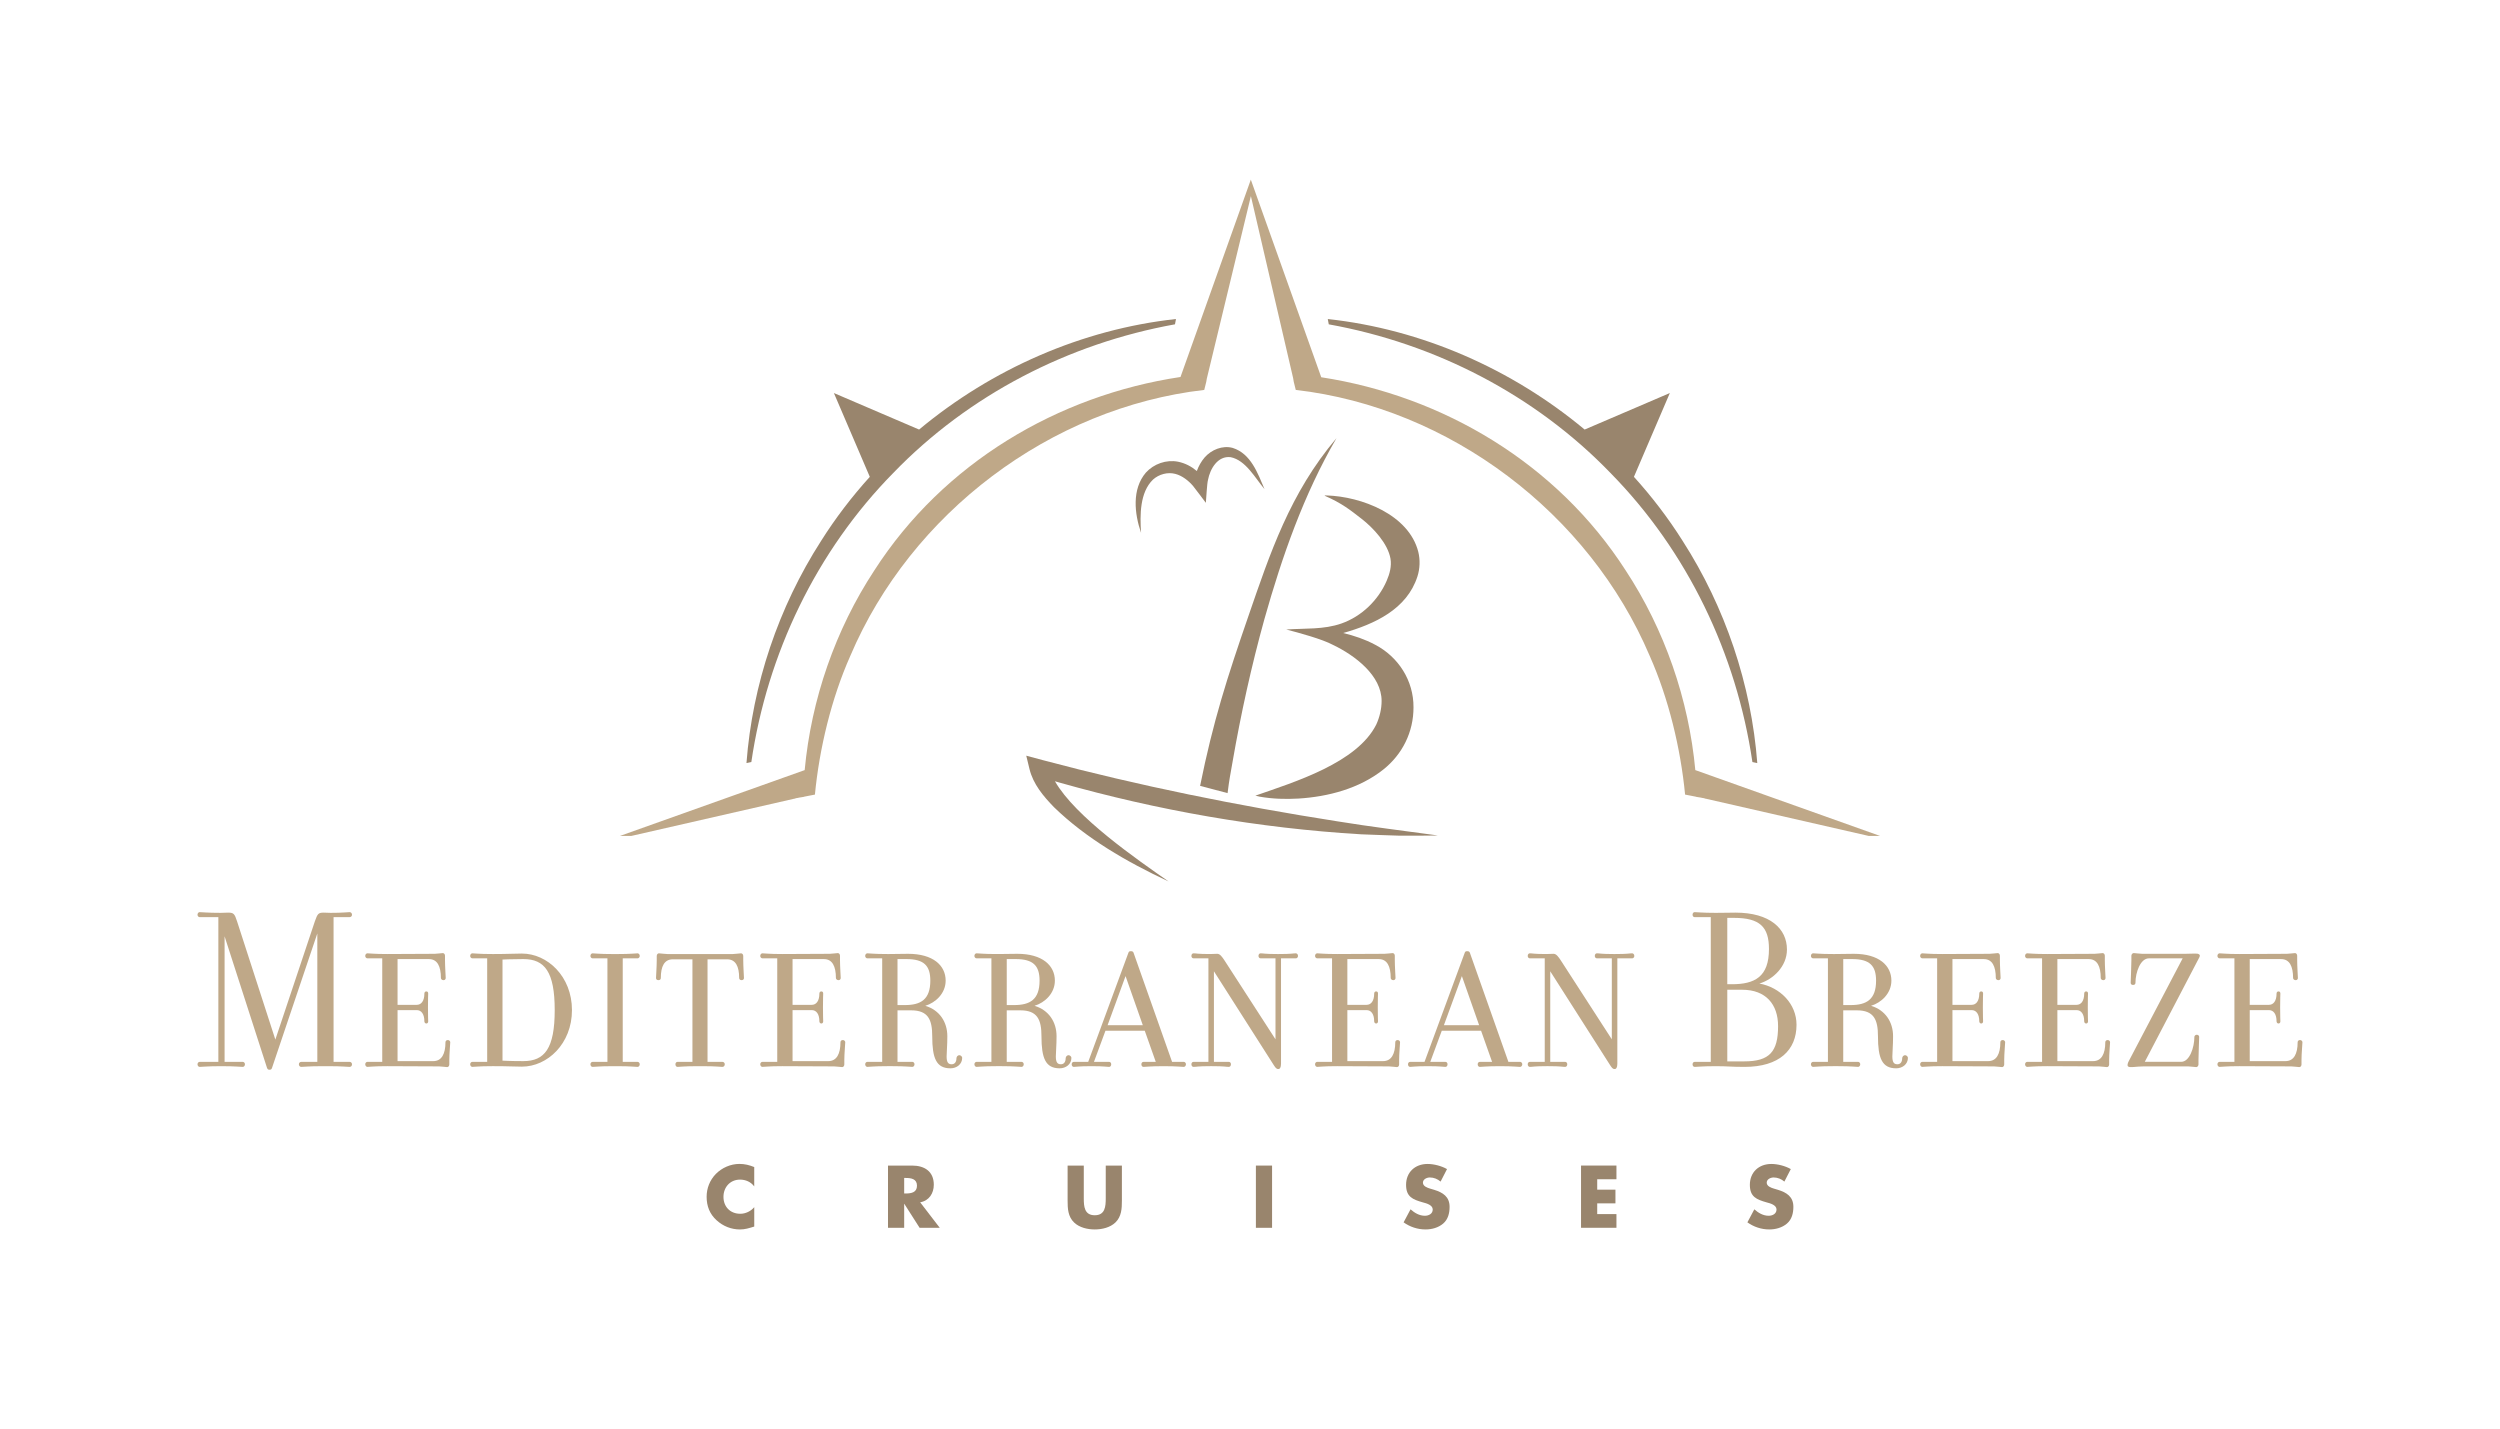 <?xml version="1.0" encoding="utf-8"?>
<!-- Generator: Adobe Illustrator 27.6.1, SVG Export Plug-In . SVG Version: 6.00 Build 0)  -->
<svg version="1.1" id="Layer_1" xmlns="http://www.w3.org/2000/svg" xmlns:xlink="http://www.w3.org/1999/xlink" x="0px" y="0px"
	 viewBox="0 0 1400 800" style="enable-background:new 0 0 1400 800;" xml:space="preserve">
<style type="text/css">
	.st0{fill:#99856D;}
	.st1{fill:#BFA888;}
</style>
<g>
	<g>
		<path class="st0" d="M422.38,664.42c-1.85-2.54-4.81-3.84-7.95-3.84c-5.55,0-9.29,4.25-9.29,9.66c0,5.5,3.74,9.47,9.43,9.47
			c2.96,0,5.92-1.43,7.81-3.7v10.86c-3,0.92-5.18,1.62-8,1.62c-4.85,0-9.43-1.8-13.08-5.13c-3.88-3.51-5.59-7.95-5.59-13.17
			c0-4.81,1.8-9.29,5.13-12.76c3.47-3.51,8.32-5.64,13.26-5.64c2.96,0,5.55,0.65,8.27,1.76V664.42z"/>
		<path class="st0" d="M526.26,687.57h-11.28l-8.55-13.4h-0.09v13.4h-9.06v-34.85h13.54c6.89,0,12.11,3.28,12.11,10.72
			c0,4.81-2.63,8.97-7.63,9.85L526.26,687.57z M506.34,668.35h0.88c3,0,6.29-0.51,6.29-4.35s-3.28-4.34-6.29-4.34h-0.88V668.35z"/>
		<path class="st0" d="M628.26,652.72v19.6c0,4.44-0.19,8.96-3.65,12.29c-2.96,2.82-7.44,3.88-11.55,3.88
			c-4.11,0-8.6-1.06-11.55-3.88c-3.47-3.33-3.65-7.86-3.65-12.29v-19.6h9.06v18.35c0,4.53,0.32,9.47,6.15,9.47
			c5.82,0,6.15-4.95,6.15-9.47v-18.35H628.26z"/>
		<path class="st0" d="M712.36,687.57h-9.06v-34.85h9.06V687.57z"/>
		<path class="st0" d="M806.73,661.69c-1.66-1.43-3.79-2.31-6.01-2.31c-1.66,0-3.88,0.97-3.88,2.91c0,1.99,2.45,2.87,4.02,3.33
			l2.31,0.69c4.81,1.48,8.6,3.84,8.6,9.52c0,3.47-0.83,7.03-3.61,9.38s-6.38,3.28-9.89,3.28c-4.44,0-8.69-1.43-12.25-3.97l3.88-7.3
			c2.26,1.99,4.9,3.61,8.04,3.61c2.08,0,4.39-1.06,4.39-3.51c0-2.5-3.51-3.46-5.5-3.97c-5.69-1.62-9.43-3.1-9.43-9.84
			c0-7.07,5.04-11.69,12.02-11.69c3.56,0,7.81,1.11,10.91,2.87L806.73,661.69z"/>
		<path class="st0" d="M894.44,660.39v5.82h10.21v7.67h-10.21v6.01h10.77v7.67h-19.83v-34.85h19.83v7.67H894.44z"/>
		<path class="st0" d="M999.25,661.69c-1.66-1.43-3.79-2.31-6.01-2.31c-1.66,0-3.88,0.97-3.88,2.91c0,1.99,2.45,2.87,4.02,3.33
			l2.31,0.69c4.81,1.48,8.6,3.84,8.6,9.52c0,3.47-0.83,7.03-3.61,9.38s-6.38,3.28-9.89,3.28c-4.44,0-8.69-1.43-12.25-3.97l3.88-7.3
			c2.26,1.99,4.9,3.61,8.04,3.61c2.08,0,4.39-1.06,4.39-3.51c0-2.5-3.51-3.46-5.5-3.97c-5.69-1.62-9.43-3.1-9.43-9.84
			c0-7.07,5.04-11.69,12.02-11.69c3.56,0,7.81,1.11,10.91,2.87L999.25,661.69z"/>
	</g>
	<g>
		<path class="st1" d="M195.81,597.46c-1.48,0-4.02-0.4-11.67-0.4h-3.76c-7.78,0-10.2,0.4-11.67,0.4c-0.67,0-1.34-0.54-1.34-1.48
			c0-0.8,0.67-1.34,1.34-1.34c1.34,0,3.22,0,8.99,0v-71.91l-25.36,75.26c-0.27,0.67-0.4,1.07-1.48,1.07c-0.8,0-1.07-0.4-1.34-1.07
			l-23.75-73.65v70.3h1.21c5.63,0,7.65,0,8.99,0c0.54,0,1.21,0.54,1.21,1.34c0,0.94-0.67,1.48-1.21,1.48c-1.61,0-4.03-0.4-11.81-0.4
			h-0.54c-7.65,0-10.2,0.4-11.81,0.4c-0.54,0-1.21-0.54-1.21-1.48c0-0.8,0.67-1.34,1.21-1.34c1.61,0,3.89,0,8.99,0h1.48v-81.03
			h-1.48c-5.1,0-7.38,0-8.99,0c-0.54,0-1.21-0.54-1.21-1.34c0-0.94,0.67-1.47,1.21-1.47c1.61,0,4.16,0.4,11.81,0.4
			c0.8,0,3.35-0.13,4.16-0.13c3.08,0,3.62,0.67,4.96,4.83l21.46,66.27l22.14-66.27c1.48-4.16,1.88-4.83,4.96-4.83
			c0.67,0,2.82,0.13,3.89,0.13c6.84,0,9.12-0.4,10.6-0.4c0.67,0,1.34,0.54,1.34,1.47c0,0.8-0.67,1.34-1.34,1.34
			c-1.48,0-3.89,0-8.99,0v81.03c5.1,0,7.51,0,8.99,0c0.67,0,1.34,0.54,1.34,1.34C197.16,596.92,196.48,597.46,195.81,597.46z"/>
		<path class="st1" d="M251.62,593.56v2.55c0,0.8-0.54,1.47-1.21,1.47s-3.22-0.4-4.56-0.4l-28.98-0.13c-7.78,0-9.53,0.4-11.13,0.4
			c-0.54,0-1.21-0.54-1.21-1.48c0-0.8,0.67-1.34,1.21-1.34c1.34,0,2.55,0,8.32,0v-57.96c-5.77,0-6.98,0-8.32,0
			c-0.54,0-1.21-0.54-1.21-1.34c0-0.94,0.67-1.47,1.21-1.47c1.61,0,3.35,0.4,11.13,0.4l26.56-0.13c1.34,0,3.76-0.4,4.56-0.4
			c0.67,0,1.21,0.67,1.21,1.48v2.55c0,3.35,0.4,9.12,0.4,9.93c0,0.54-0.4,1.21-1.21,1.21c-0.94,0-1.48-0.67-1.48-1.21
			c0-6.57-2.01-10.6-6.71-10.6h-17.57v25.62h10.73c2.55,0,4.29-2.15,4.29-6.31c0-0.67,0.4-1.21,1.07-1.21c0.8,0,1.07,0.54,1.07,1.21
			c0,0.67-0.13,2.28-0.13,7.78s0.13,6.98,0.13,7.78c0,0.54-0.27,1.21-1.07,1.21c-0.67,0-1.07-0.67-1.07-1.21
			c0-4.16-1.74-6.3-4.29-6.3h-10.73v28.57h19.99c4.7,0,6.84-4.02,6.84-10.6c0-0.54,0.4-1.21,1.34-1.21c0.8,0,1.34,0.67,1.34,1.21
			C252.15,584.44,251.62,590.21,251.62,593.56z"/>
		<path class="st1" d="M292.26,597.32c-4.16,0-7.38-0.27-15.56-0.27h-1.07c-7.78,0-9.53,0.4-11.13,0.4c-0.54,0-1.21-0.54-1.21-1.48
			c0-0.8,0.67-1.34,1.21-1.34c1.34,0,2.55,0,8.32,0v-57.96c-5.77,0-6.98,0-8.32,0c-0.54,0-1.21-0.54-1.21-1.34
			c0-0.94,0.67-1.47,1.21-1.47c1.61,0,3.35,0.4,11.13,0.4h1.07c7.78,0,11.27-0.27,15.56-0.27c14.22,0,28.04,12.75,28.04,31.66
			S306.48,597.32,292.26,597.32z M293.07,537.08c-6.84,0-11.67,0.27-11.67,0.27v56.61c0,0,4.29,0.27,11.67,0.27
			c11.94,0,17.57-7.11,17.57-28.57S305.01,537.08,293.07,537.08z"/>
		<path class="st1" d="M357.05,597.46c-1.61,0-3.49-0.4-11.13-0.4h-2.95c-7.78,0-9.53,0.4-11.13,0.4c-0.54,0-1.21-0.54-1.21-1.48
			c0-0.8,0.67-1.34,1.21-1.34c1.34,0,2.55,0,8.32,0v-57.96c-5.77,0-6.98,0-8.32,0c-0.54,0-1.21-0.54-1.21-1.34
			c0-0.94,0.67-1.47,1.21-1.47c1.61,0,3.35,0.4,11.13,0.4h2.95c7.65,0,9.53-0.4,11.13-0.4c0.54,0,1.21,0.54,1.21,1.47
			c0,0.8-0.67,1.34-1.21,1.34c-1.48,0-3.22,0-8.32,0v57.96c5.1,0,6.84,0,8.32,0c0.54,0,1.21,0.54,1.21,1.34
			C358.26,596.92,357.59,597.46,357.05,597.46z"/>
		<path class="st1" d="M415.27,548.89c-0.8,0-1.34-0.54-1.34-1.21c0-6.57-2.01-10.46-6.71-10.46h-11v57.42c5.77,0,6.98,0,8.32,0
			c0.67,0,1.34,0.54,1.34,1.34c0,0.94-0.67,1.48-1.34,1.48c-1.48,0-3.22-0.4-11-0.4h-3.09c-7.65,0-9.53,0.4-11,0.4
			c-0.67,0-1.21-0.54-1.21-1.48c0-0.8,0.54-1.34,1.21-1.34c1.48,0,3.22,0,8.32,0v-57.42h-11c-4.7,0-6.71,3.89-6.71,10.46
			c0,0.67-0.4,1.21-1.34,1.21c-0.94,0-1.34-0.54-1.34-1.21c0-0.81,0.4-6.57,0.4-9.93v-2.42c0-0.94,0.67-1.47,1.21-1.47
			c0.8,0,3.35,0.4,4.7,0.4h36.76c1.21,0,3.76-0.4,4.56-0.4c0.54,0,1.21,0.54,1.21,1.47v2.42c0,3.35,0.4,9.12,0.4,9.93
			C416.62,548.35,416.21,548.89,415.27,548.89z"/>
		<path class="st1" d="M472.82,593.56v2.55c0,0.8-0.54,1.47-1.21,1.47s-3.22-0.4-4.56-0.4l-28.98-0.13c-7.78,0-9.53,0.4-11.13,0.4
			c-0.54,0-1.21-0.54-1.21-1.48c0-0.8,0.67-1.34,1.21-1.34c1.34,0,2.55,0,8.32,0v-57.96c-5.77,0-6.98,0-8.32,0
			c-0.54,0-1.21-0.54-1.21-1.34c0-0.94,0.67-1.47,1.21-1.47c1.61,0,3.35,0.4,11.13,0.4l26.56-0.13c1.34,0,3.76-0.4,4.56-0.4
			c0.67,0,1.21,0.67,1.21,1.48v2.55c0,3.35,0.4,9.12,0.4,9.93c0,0.54-0.4,1.21-1.21,1.21c-0.94,0-1.48-0.67-1.48-1.21
			c0-6.57-2.01-10.6-6.71-10.6h-17.57v25.62h10.73c2.55,0,4.29-2.15,4.29-6.31c0-0.67,0.4-1.21,1.07-1.21c0.8,0,1.07,0.54,1.07,1.21
			c0,0.67-0.13,2.28-0.13,7.78s0.13,6.98,0.13,7.78c0,0.54-0.27,1.21-1.07,1.21c-0.67,0-1.07-0.67-1.07-1.21
			c0-4.16-1.74-6.3-4.29-6.3h-10.73v28.57h19.99c4.7,0,6.84-4.02,6.84-10.6c0-0.54,0.4-1.21,1.34-1.21c0.8,0,1.34,0.67,1.34,1.21
			C473.36,584.44,472.82,590.21,472.82,593.56z"/>
		<path class="st1" d="M532.25,598.26c-7.92,0-10.2-5.63-10.2-17.98c0-9.26-2.28-14.49-11.8-14.49h-7.65v28.84c5.1,0,6.84,0,8.32,0
			c0.54,0,1.21,0.54,1.21,1.34c0,0.94-0.67,1.48-1.21,1.48c-1.61,0-3.49-0.4-11.13-0.4h-2.95c-7.78,0-9.53,0.4-11.13,0.4
			c-0.54,0-1.21-0.54-1.21-1.48c0-0.8,0.67-1.34,1.21-1.34c1.34,0,2.55,0,8.32,0v-57.96c-5.77,0-6.98,0-8.32,0
			c-0.54,0-1.21-0.54-1.21-1.34c0-0.94,0.67-1.47,1.21-1.47c1.61,0,3.35,0.4,11.13,0.4h1.21c3.76,0,7.11-0.13,10.46-0.13
			c14.09,0,21.06,6.57,21.06,15.03c0,7.11-5.63,12.34-11.4,14.09c8.05,2.42,12.34,9.12,12.34,17.04c0,5.37-0.4,8.72-0.4,11.27
			c0,3.22,0.8,4.43,2.82,4.43c1.74,0,2.68-1.34,2.68-3.35c0-0.94,0.81-1.74,1.61-1.74s1.61,0.8,1.61,1.48
			C538.82,595.98,535.74,598.26,532.25,598.26z M507.56,537.08c-0.94,0-4.96,0-4.96,0v25.76h4.16c8.85,0,14.22-3.09,14.22-13.68
			C520.98,540.84,517.49,537.08,507.56,537.08z"/>
		<path class="st1" d="M593.42,598.26c-7.92,0-10.2-5.63-10.2-17.98c0-9.26-2.28-14.49-11.8-14.49h-7.65v28.84c5.1,0,6.84,0,8.32,0
			c0.54,0,1.21,0.54,1.21,1.34c0,0.94-0.67,1.48-1.21,1.48c-1.61,0-3.49-0.4-11.13-0.4H558c-7.78,0-9.53,0.4-11.13,0.4
			c-0.54,0-1.21-0.54-1.21-1.48c0-0.8,0.67-1.34,1.21-1.34c1.34,0,2.55,0,8.32,0v-57.96c-5.77,0-6.98,0-8.32,0
			c-0.54,0-1.21-0.54-1.21-1.34c0-0.94,0.67-1.47,1.21-1.47c1.61,0,3.35,0.4,11.13,0.4h1.21c3.76,0,7.11-0.13,10.46-0.13
			c14.09,0,21.06,6.57,21.06,15.03c0,7.11-5.63,12.34-11.4,14.09c8.05,2.42,12.34,9.12,12.34,17.04c0,5.37-0.4,8.72-0.4,11.27
			c0,3.22,0.8,4.43,2.82,4.43c1.74,0,2.68-1.34,2.68-3.35c0-0.94,0.81-1.74,1.61-1.74s1.61,0.8,1.61,1.48
			C599.99,595.98,596.91,598.26,593.42,598.26z M568.74,537.08c-0.94,0-4.96,0-4.96,0v25.76h4.16c8.85,0,14.22-3.09,14.22-13.68
			C582.15,540.84,578.66,537.08,568.74,537.08z"/>
		<path class="st1" d="M662.91,597.46c-1.61,0-3.35-0.4-11.13-0.4h-0.4c-7.65,0-9.53,0.4-11,0.4c-0.67,0-1.21-0.54-1.21-1.48
			c0-0.8,0.54-1.34,1.21-1.34c1.48,0,3.35,0,6.31,0h0.54l-6.17-17.44h-22l-6.44,17.44c5.9,0,7.11,0,8.45,0
			c0.67,0,1.21,0.54,1.21,1.34c0,0.94-0.54,1.48-1.21,1.48c-1.48,0-2.41-0.4-9.66-0.4h-0.4c-7.24,0-8.18,0.4-9.66,0.4
			c-0.67,0-1.21-0.54-1.21-1.48c0-0.8,0.54-1.34,1.21-1.34c1.48,0,2.55,0,8.05,0l22.54-61.17c0.27-0.54,0.4-0.8,1.34-0.8
			c0.94,0,1.21,0.27,1.48,0.8l21.6,61.17h0.27c3.89,0,4.83,0,6.3,0c0.54,0,1.21,0.54,1.21,1.34
			C664.12,596.92,663.45,597.46,662.91,597.46z M630.31,546.61l-10.06,27.5h19.72L630.31,546.61z"/>
		<path class="st1" d="M725.69,536.68c-1.48,0-3.22,0-8.32,0v59.03c0,2.15-0.67,2.95-1.48,2.95c-1.21,0-1.61-0.8-2.55-2.15
			l-33.54-52.59v50.71c5.1,0,6.84,0,8.32,0c0.67,0,1.21,0.54,1.21,1.34c0,0.94-0.54,1.48-1.21,1.48c-1.61,0-2.15-0.4-9.39-0.4h-0.94
			c-7.11,0-7.78,0.4-9.39,0.4c-0.67,0-1.21-0.54-1.21-1.48c0-0.8,0.54-1.34,1.21-1.34c1.34,0,2.55,0,8.32,0v-57.96
			c-5.77,0-6.98,0-8.32,0c-0.67,0-1.21-0.54-1.21-1.34c0-0.94,0.54-1.47,1.21-1.47c1.61,0,2.01,0.4,9.26,0.4
			c1.61,0,2.95-0.13,4.02-0.13c1.48,0,2.68,1.61,4.16,3.89l28.44,44v-45.35c-5.77,0-6.98,0-8.32,0c-0.67,0-1.21-0.54-1.21-1.34
			c0-0.94,0.54-1.47,1.21-1.47c1.48,0,2.28,0.4,9.26,0.4h1.07c7.11,0,7.78-0.4,9.39-0.4c0.54,0,1.21,0.54,1.21,1.47
			C726.9,536.14,726.23,536.68,725.69,536.68z"/>
		<path class="st1" d="M783.51,593.56v2.55c0,0.8-0.54,1.47-1.21,1.47s-3.22-0.4-4.56-0.4l-28.98-0.13c-7.78,0-9.53,0.4-11.13,0.4
			c-0.54,0-1.21-0.54-1.21-1.48c0-0.8,0.67-1.34,1.21-1.34c1.34,0,2.55,0,8.32,0v-57.96c-5.77,0-6.98,0-8.32,0
			c-0.54,0-1.21-0.54-1.21-1.34c0-0.94,0.67-1.47,1.21-1.47c1.61,0,3.35,0.4,11.13,0.4l26.56-0.13c1.34,0,3.76-0.4,4.56-0.4
			c0.67,0,1.21,0.67,1.21,1.48v2.55c0,3.35,0.4,9.12,0.4,9.93c0,0.54-0.4,1.21-1.21,1.21c-0.94,0-1.48-0.67-1.48-1.21
			c0-6.57-2.01-10.6-6.71-10.6h-17.57v25.62h10.73c2.55,0,4.29-2.15,4.29-6.31c0-0.67,0.4-1.21,1.07-1.21c0.8,0,1.07,0.54,1.07,1.21
			c0,0.67-0.13,2.28-0.13,7.78s0.13,6.98,0.13,7.78c0,0.54-0.27,1.21-1.07,1.21c-0.67,0-1.07-0.67-1.07-1.21
			c0-4.16-1.74-6.3-4.29-6.3h-10.73v28.57h19.99c4.7,0,6.84-4.02,6.84-10.6c0-0.54,0.4-1.21,1.34-1.21c0.8,0,1.34,0.67,1.34,1.21
			C784.04,584.44,783.51,590.21,783.51,593.56z"/>
		<path class="st1" d="M851.25,597.46c-1.61,0-3.35-0.4-11.13-0.4h-0.4c-7.65,0-9.53,0.4-11,0.4c-0.67,0-1.21-0.54-1.21-1.48
			c0-0.8,0.54-1.34,1.21-1.34c1.48,0,3.35,0,6.31,0h0.54l-6.17-17.44h-22l-6.44,17.44c5.9,0,7.11,0,8.45,0
			c0.67,0,1.21,0.54,1.21,1.34c0,0.94-0.54,1.48-1.21,1.48c-1.48,0-2.41-0.4-9.66-0.4h-0.4c-7.24,0-8.18,0.4-9.66,0.4
			c-0.67,0-1.21-0.54-1.21-1.48c0-0.8,0.54-1.34,1.21-1.34c1.48,0,2.55,0,8.05,0l22.54-61.17c0.27-0.54,0.4-0.8,1.34-0.8
			c0.94,0,1.21,0.27,1.48,0.8l21.6,61.17h0.27c3.89,0,4.83,0,6.3,0c0.54,0,1.21,0.54,1.21,1.34
			C852.46,596.92,851.79,597.46,851.25,597.46z M818.65,546.61l-10.06,27.5h19.72L818.65,546.61z"/>
		<path class="st1" d="M914.03,536.68c-1.48,0-3.22,0-8.32,0v59.03c0,2.15-0.67,2.95-1.48,2.95c-1.21,0-1.61-0.8-2.55-2.15
			l-33.54-52.59v50.71c5.1,0,6.84,0,8.32,0c0.67,0,1.21,0.54,1.21,1.34c0,0.94-0.54,1.48-1.21,1.48c-1.61,0-2.15-0.4-9.39-0.4h-0.94
			c-7.11,0-7.78,0.4-9.39,0.4c-0.67,0-1.21-0.54-1.21-1.48c0-0.8,0.54-1.34,1.21-1.34c1.34,0,2.55,0,8.32,0v-57.96
			c-5.77,0-6.98,0-8.32,0c-0.67,0-1.21-0.54-1.21-1.34c0-0.94,0.54-1.47,1.21-1.47c1.61,0,2.01,0.4,9.26,0.4
			c1.61,0,2.95-0.13,4.02-0.13c1.48,0,2.68,1.61,4.16,3.89l28.44,44v-45.35c-5.77,0-6.98,0-8.32,0c-0.67,0-1.21-0.54-1.21-1.34
			c0-0.94,0.54-1.47,1.21-1.47c1.48,0,2.28,0.4,9.26,0.4h1.07c7.11,0,7.78-0.4,9.39-0.4c0.54,0,1.21,0.54,1.21,1.47
			C915.24,536.14,914.57,536.68,914.03,536.68z"/>
		<path class="st1" d="M976.95,597.46c-7.78,0-9.12-0.4-16.1-0.4c-7.78,0-10.2,0.4-11.81,0.4c-0.67,0-1.21-0.54-1.21-1.48
			c0-0.8,0.54-1.34,1.21-1.34c1.34,0,3.22,0,8.99,0v-81.03c-5.77,0-7.65,0-8.99,0c-0.67,0-1.21-0.54-1.21-1.34
			c0-0.94,0.54-1.47,1.21-1.47c1.61,0,4.02,0.4,11.81,0.4c6.98,0,6.17-0.13,11-0.13c19.32,0,28.84,8.99,28.84,20.66
			c0,9.53-7.78,16.77-15.43,19.05c11.67,2.15,20.79,11.4,20.79,23.08C1006.06,588.06,996.4,597.46,976.95,597.46z M971.04,514.01
			c-1.61,0-3.76,0-3.76,0v37.16h2.55c12.88,0,20.79-4.16,20.79-19.72C990.63,519.11,985.53,514.01,971.04,514.01z M975.6,554.26
			h-8.32v40.11c0,0,2.82,0,9.52,0c14.09,0,18.92-5.37,18.92-19.72C995.73,562.44,988.88,554.26,975.6,554.26z"/>
		<path class="st1" d="M1061.86,598.26c-7.92,0-10.2-5.63-10.2-17.98c0-9.26-2.28-14.49-11.8-14.49h-7.65v28.84c5.1,0,6.84,0,8.32,0
			c0.54,0,1.21,0.54,1.21,1.34c0,0.94-0.67,1.48-1.21,1.48c-1.61,0-3.49-0.4-11.13-0.4h-2.95c-7.78,0-9.53,0.4-11.13,0.4
			c-0.54,0-1.21-0.54-1.21-1.48c0-0.8,0.67-1.34,1.21-1.34c1.34,0,2.55,0,8.32,0v-57.96c-5.77,0-6.98,0-8.32,0
			c-0.54,0-1.21-0.54-1.21-1.34c0-0.94,0.67-1.47,1.21-1.47c1.61,0,3.35,0.4,11.13,0.4h1.21c3.76,0,7.11-0.13,10.46-0.13
			c14.09,0,21.06,6.57,21.06,15.03c0,7.11-5.63,12.34-11.4,14.09c8.05,2.42,12.34,9.12,12.34,17.04c0,5.37-0.4,8.72-0.4,11.27
			c0,3.22,0.8,4.43,2.82,4.43c1.74,0,2.68-1.34,2.68-3.35c0-0.94,0.81-1.74,1.61-1.74s1.61,0.8,1.61,1.48
			C1068.43,595.98,1065.35,598.26,1061.86,598.26z M1037.18,537.08c-0.94,0-4.96,0-4.96,0v25.76h4.16c8.85,0,14.22-3.09,14.22-13.68
			C1050.59,540.84,1047.1,537.08,1037.18,537.08z"/>
		<path class="st1" d="M1122.36,593.56v2.55c0,0.8-0.54,1.47-1.21,1.47s-3.22-0.4-4.56-0.4l-28.98-0.13c-7.78,0-9.53,0.4-11.13,0.4
			c-0.54,0-1.21-0.54-1.21-1.48c0-0.8,0.67-1.34,1.21-1.34c1.34,0,2.55,0,8.32,0v-57.96c-5.77,0-6.98,0-8.32,0
			c-0.54,0-1.21-0.54-1.21-1.34c0-0.94,0.67-1.47,1.21-1.47c1.61,0,3.35,0.4,11.13,0.4l26.56-0.13c1.34,0,3.76-0.4,4.56-0.4
			c0.67,0,1.21,0.67,1.21,1.48v2.55c0,3.35,0.4,9.12,0.4,9.93c0,0.54-0.4,1.21-1.21,1.21c-0.94,0-1.48-0.67-1.48-1.21
			c0-6.57-2.01-10.6-6.71-10.6h-17.57v25.62h10.73c2.55,0,4.29-2.15,4.29-6.31c0-0.67,0.4-1.21,1.07-1.21c0.8,0,1.07,0.54,1.07,1.21
			c0,0.67-0.13,2.28-0.13,7.78s0.13,6.98,0.13,7.78c0,0.54-0.27,1.21-1.07,1.21c-0.67,0-1.07-0.67-1.07-1.21
			c0-4.16-1.74-6.3-4.29-6.3h-10.73v28.57h19.99c4.7,0,6.84-4.02,6.84-10.6c0-0.54,0.4-1.21,1.34-1.21c0.8,0,1.34,0.67,1.34,1.21
			C1122.9,584.44,1122.36,590.21,1122.36,593.56z"/>
		<path class="st1" d="M1181.12,593.56v2.55c0,0.8-0.54,1.47-1.21,1.47s-3.22-0.4-4.56-0.4l-28.98-0.13c-7.78,0-9.53,0.4-11.13,0.4
			c-0.54,0-1.21-0.54-1.21-1.48c0-0.8,0.67-1.34,1.21-1.34c1.34,0,2.55,0,8.32,0v-57.96c-5.77,0-6.98,0-8.32,0
			c-0.54,0-1.21-0.54-1.21-1.34c0-0.94,0.67-1.47,1.21-1.47c1.61,0,3.35,0.4,11.13,0.4l26.56-0.13c1.34,0,3.76-0.4,4.56-0.4
			c0.67,0,1.21,0.67,1.21,1.48v2.55c0,3.35,0.4,9.12,0.4,9.93c0,0.54-0.4,1.21-1.21,1.21c-0.94,0-1.48-0.67-1.48-1.21
			c0-6.57-2.01-10.6-6.71-10.6h-17.57v25.62h10.73c2.55,0,4.29-2.15,4.29-6.31c0-0.67,0.4-1.21,1.07-1.21c0.8,0,1.07,0.54,1.07,1.21
			c0,0.67-0.13,2.28-0.13,7.78s0.13,6.98,0.13,7.78c0,0.54-0.27,1.21-1.07,1.21c-0.67,0-1.07-0.67-1.07-1.21
			c0-4.16-1.74-6.3-4.29-6.3h-10.73v28.57h19.99c4.7,0,6.84-4.02,6.84-10.6c0-0.54,0.4-1.21,1.34-1.21c0.8,0,1.34,0.67,1.34,1.21
			C1181.65,584.44,1181.12,590.21,1181.12,593.56z"/>
		<path class="st1" d="M1231.15,593.56v2.55c0,0.8-0.67,1.47-1.21,1.47c-0.8,0-3.35-0.4-4.56-0.4h-24.82c-4.56,0-7.92,0.94-8.85,0
			c-0.54-0.4-0.27-1.74,0.4-2.95l30.18-57.55h-18.92c-4.7,0-7.51,7.78-7.51,13.68c0,0.67-0.4,1.21-1.34,1.21
			c-0.94,0-1.34-0.54-1.34-1.21c0-0.8,0.4-9.26,0.4-12.61v-2.55c0-0.8,0.67-1.48,1.34-1.48c0.67,0,3.22,0.4,4.56,0.4h24.68
			c4.43,0,6.31-0.4,7.24,0.27c0.94,0.54,0.4,1.47-0.27,2.68l-30.05,57.55h20.39c4.7,0,7.38-8.05,7.38-13.95
			c0-0.54,0.54-1.21,1.34-1.21c0.94,0,1.34,0.67,1.34,1.21C1231.56,581.62,1231.15,590.21,1231.15,593.56z"/>
		<path class="st1" d="M1288.84,593.56v2.55c0,0.8-0.54,1.47-1.21,1.47s-3.22-0.4-4.56-0.4l-28.98-0.13c-7.78,0-9.53,0.4-11.13,0.4
			c-0.54,0-1.21-0.54-1.21-1.48c0-0.8,0.67-1.34,1.21-1.34c1.34,0,2.55,0,8.32,0v-57.96c-5.77,0-6.98,0-8.32,0
			c-0.54,0-1.21-0.54-1.21-1.34c0-0.94,0.67-1.47,1.21-1.47c1.61,0,3.35,0.4,11.13,0.4l26.56-0.13c1.34,0,3.76-0.4,4.56-0.4
			c0.67,0,1.21,0.67,1.21,1.48v2.55c0,3.35,0.4,9.12,0.4,9.93c0,0.54-0.4,1.21-1.21,1.21c-0.94,0-1.48-0.67-1.48-1.21
			c0-6.57-2.01-10.6-6.71-10.6h-17.57v25.62h10.73c2.55,0,4.29-2.15,4.29-6.31c0-0.67,0.4-1.21,1.07-1.21c0.8,0,1.07,0.54,1.07,1.21
			c0,0.67-0.13,2.28-0.13,7.78s0.13,6.98,0.13,7.78c0,0.54-0.27,1.21-1.07,1.21c-0.67,0-1.07-0.67-1.07-1.21
			c0-4.16-1.74-6.3-4.29-6.3h-10.73v28.57h19.99c4.7,0,6.84-4.02,6.84-10.6c0-0.54,0.4-1.21,1.34-1.21c0.8,0,1.34,0.67,1.34,1.21
			C1289.38,584.44,1288.84,590.21,1288.84,593.56z"/>
	</g>
	<g>
		<g>
			<path class="st0" d="M583.87,425.65l-9.17-2.47l1.83,7.55c2.06,8.33,7.6,15.02,13.74,21.33c17.85,17.31,40.43,30.47,64.13,41.56
				c-17.48-12.2-52.23-36.14-63.63-56.11c0.97,0.28,1.95,0.56,2.93,0.84c54.41,15.4,111.16,25.47,168.53,28.86
				c4.77,0.17,16.99,0.68,21.52,0.77c6.9,0.01,14.69,0.04,21.53-0.11c-18.89-2.59-37.68-4.88-56.32-7.92
				C693.23,451.22,637.85,440.03,583.87,425.65z"/>
			<path class="st0" d="M672.06,440.09l15.38,4.06c1.14-8.87,1.29-8.74,2.81-17.6c4.67-26.87,10.53-53.55,17.82-79.85
				c9.88-35.04,22-69.76,40.37-101.35c-26.11,30.82-37.28,64.76-49.24,99.4C687.16,379.61,679.37,403.88,672.06,440.09z"/>
			<path class="st0" d="M793.77,322.8c1.41-4.42,1.58-9.3,0.46-13.81c-5.31-20.92-32.02-30.97-51.28-31.54
				c-0.45-0.01-0.82-0.06-1.24,0.11c9.88,4.32,14.42,8.04,20.84,13.02c6.45,5.01,14.66,13.8,16.12,22.27
				c0.72,4.18-0.44,8.47-2.12,12.37c-4.72,10.93-14.04,19.95-25.3,23.92c-10,3.52-20.54,2.64-30.93,3.38
				c6.89,1.8,20.03,5.32,26.21,8.65c12.24,5.86,27.2,17.15,27.17,31.39c0.01,4.36-1.12,9.12-2.99,13.18
				c-10.73,21.45-45.66,32.15-67.7,39.82l2.55,0.6c7.12,1.24,14.3,1.45,21.51,1.04c16.68-1.02,34.17-5.61,47.52-16.21
				c10.78-8.54,17-21.08,16.97-34.9c0.1-14.92-8.44-28.22-21.44-35.02c-5.73-3.06-11.76-5.09-17.94-6.58
				C769.72,349.51,787.87,341.22,793.77,322.8z"/>
			<path class="st0" d="M645.67,268.58c3.29-3,8.26-4.36,12.55-3.19c3.81,1,7.35,3.76,9.94,6.81c0.59,0.66,6.4,8.46,7.12,9.38
				c0.22-2.22,0.62-10.78,1.2-12.83c1.18-6.24,5.48-13.62,12.69-12.73c8.47,1.71,13.7,11.67,18.96,17.89
				c-3.77-8.82-7.59-19.85-17.82-23.08c-5.69-1.56-11.95,1.02-15.73,5.36c-1.96,2.31-3.36,4.87-4.35,7.58
				c-3.01-2.53-6.52-4.4-10.53-5.21c-6.59-1.28-13.56,1.19-18.02,6.12c-7.92,9.28-6.39,23-2.68,33.71
				C638.31,288.39,638.29,275.73,645.67,268.58z"/>
		</g>
		<path class="st0" d="M514.69,240.55l-22.47-9.63l-25.24-10.82l10.82,25.24l9.29,21.69c-10.08,11.14-19.22,23.11-27.25,35.83
			c-23.87,37.13-38.49,80.49-41.82,124.46l2.73-0.58c8.91-60.64,36.38-118.04,79.47-161.87c42.22-43.72,98.13-72.5,157.77-83.25
			l0.56-2.97C605.96,184.38,555.42,206.62,514.69,240.55z"/>
		<g>
			<path class="st1" d="M446,446.96c0.06-0.01,0.18-0.02,0.42-0.04C446.24,446.93,446.11,446.95,446,446.96z"/>
			<path class="st1" d="M954,446.96c-0.11-0.01-0.24-0.02-0.42-0.04C953.83,446.94,953.94,446.95,954,446.96z"/>
			<path class="st1" d="M949.38,431.26c-3.69-39.62-17.18-78.63-39.02-111.85c-38.51-59.86-102.18-97.64-170.46-108.15L700.46,100.6
				l-39.38,110.51c-68.65,10.3-132.75,48.15-171.44,108.3c-21.84,33.22-35.34,72.23-39.02,111.85l-103.44,36.86h6.36l91.07-20.81
				l0.56-0.09c0.4-0.2,0.53-0.23,0.83-0.27c-0.22,0.02,0.57-0.09,0.75-0.12c0.26-0.05,0.52-0.11,0.78-0.17
				c0.84-0.18,1.69-0.3,2.54-0.41c0.14-0.02,0.26-0.07,0.38-0.13c1.99-0.47,3.86-0.69,5.91-1.15c2.46-25.79,9.27-53.97,19.8-77.64
				c33.93-79.94,112.09-139.05,198.22-148.98c0.43-1.63,0.72-3.07,1.13-4.55c0.11-0.59,0.2-1.17,0.3-1.75l24.69-102.22l23.66,101.94
				c0.11,0.67,0.21,1.34,0.34,2.03c0.41,1.48,0.7,2.93,1.13,4.55c86.13,9.93,164.29,69.04,198.22,148.98
				c10.53,23.67,17.33,51.85,19.8,77.64c2.05,0.46,3.92,0.69,5.91,1.15c0.12,0.06,0.24,0.11,0.38,0.13c0.86,0.11,1.7,0.23,2.54,0.41
				c0.26,0.06,0.52,0.11,0.78,0.17c0.18,0.04,0.97,0.14,0.75,0.12c0.3,0.03,0.42,0.07,0.83,0.27l0.56,0.09l91.07,20.81h6.36
				L949.38,431.26z"/>
		</g>
		<path class="st0" d="M942.25,302.86c-8.02-12.72-17.17-24.69-27.25-35.83l9.29-21.69l10.82-25.24l-25.24,10.82l-22.47,9.63
			c-40.73-33.93-91.26-56.17-143.85-61.89l0.56,2.97c59.64,10.75,115.55,39.52,157.77,83.25c43.09,43.83,70.55,101.23,79.47,161.87
			l2.73,0.58C980.74,383.35,966.11,339.99,942.25,302.86z"/>
	</g>
</g>
</svg>
